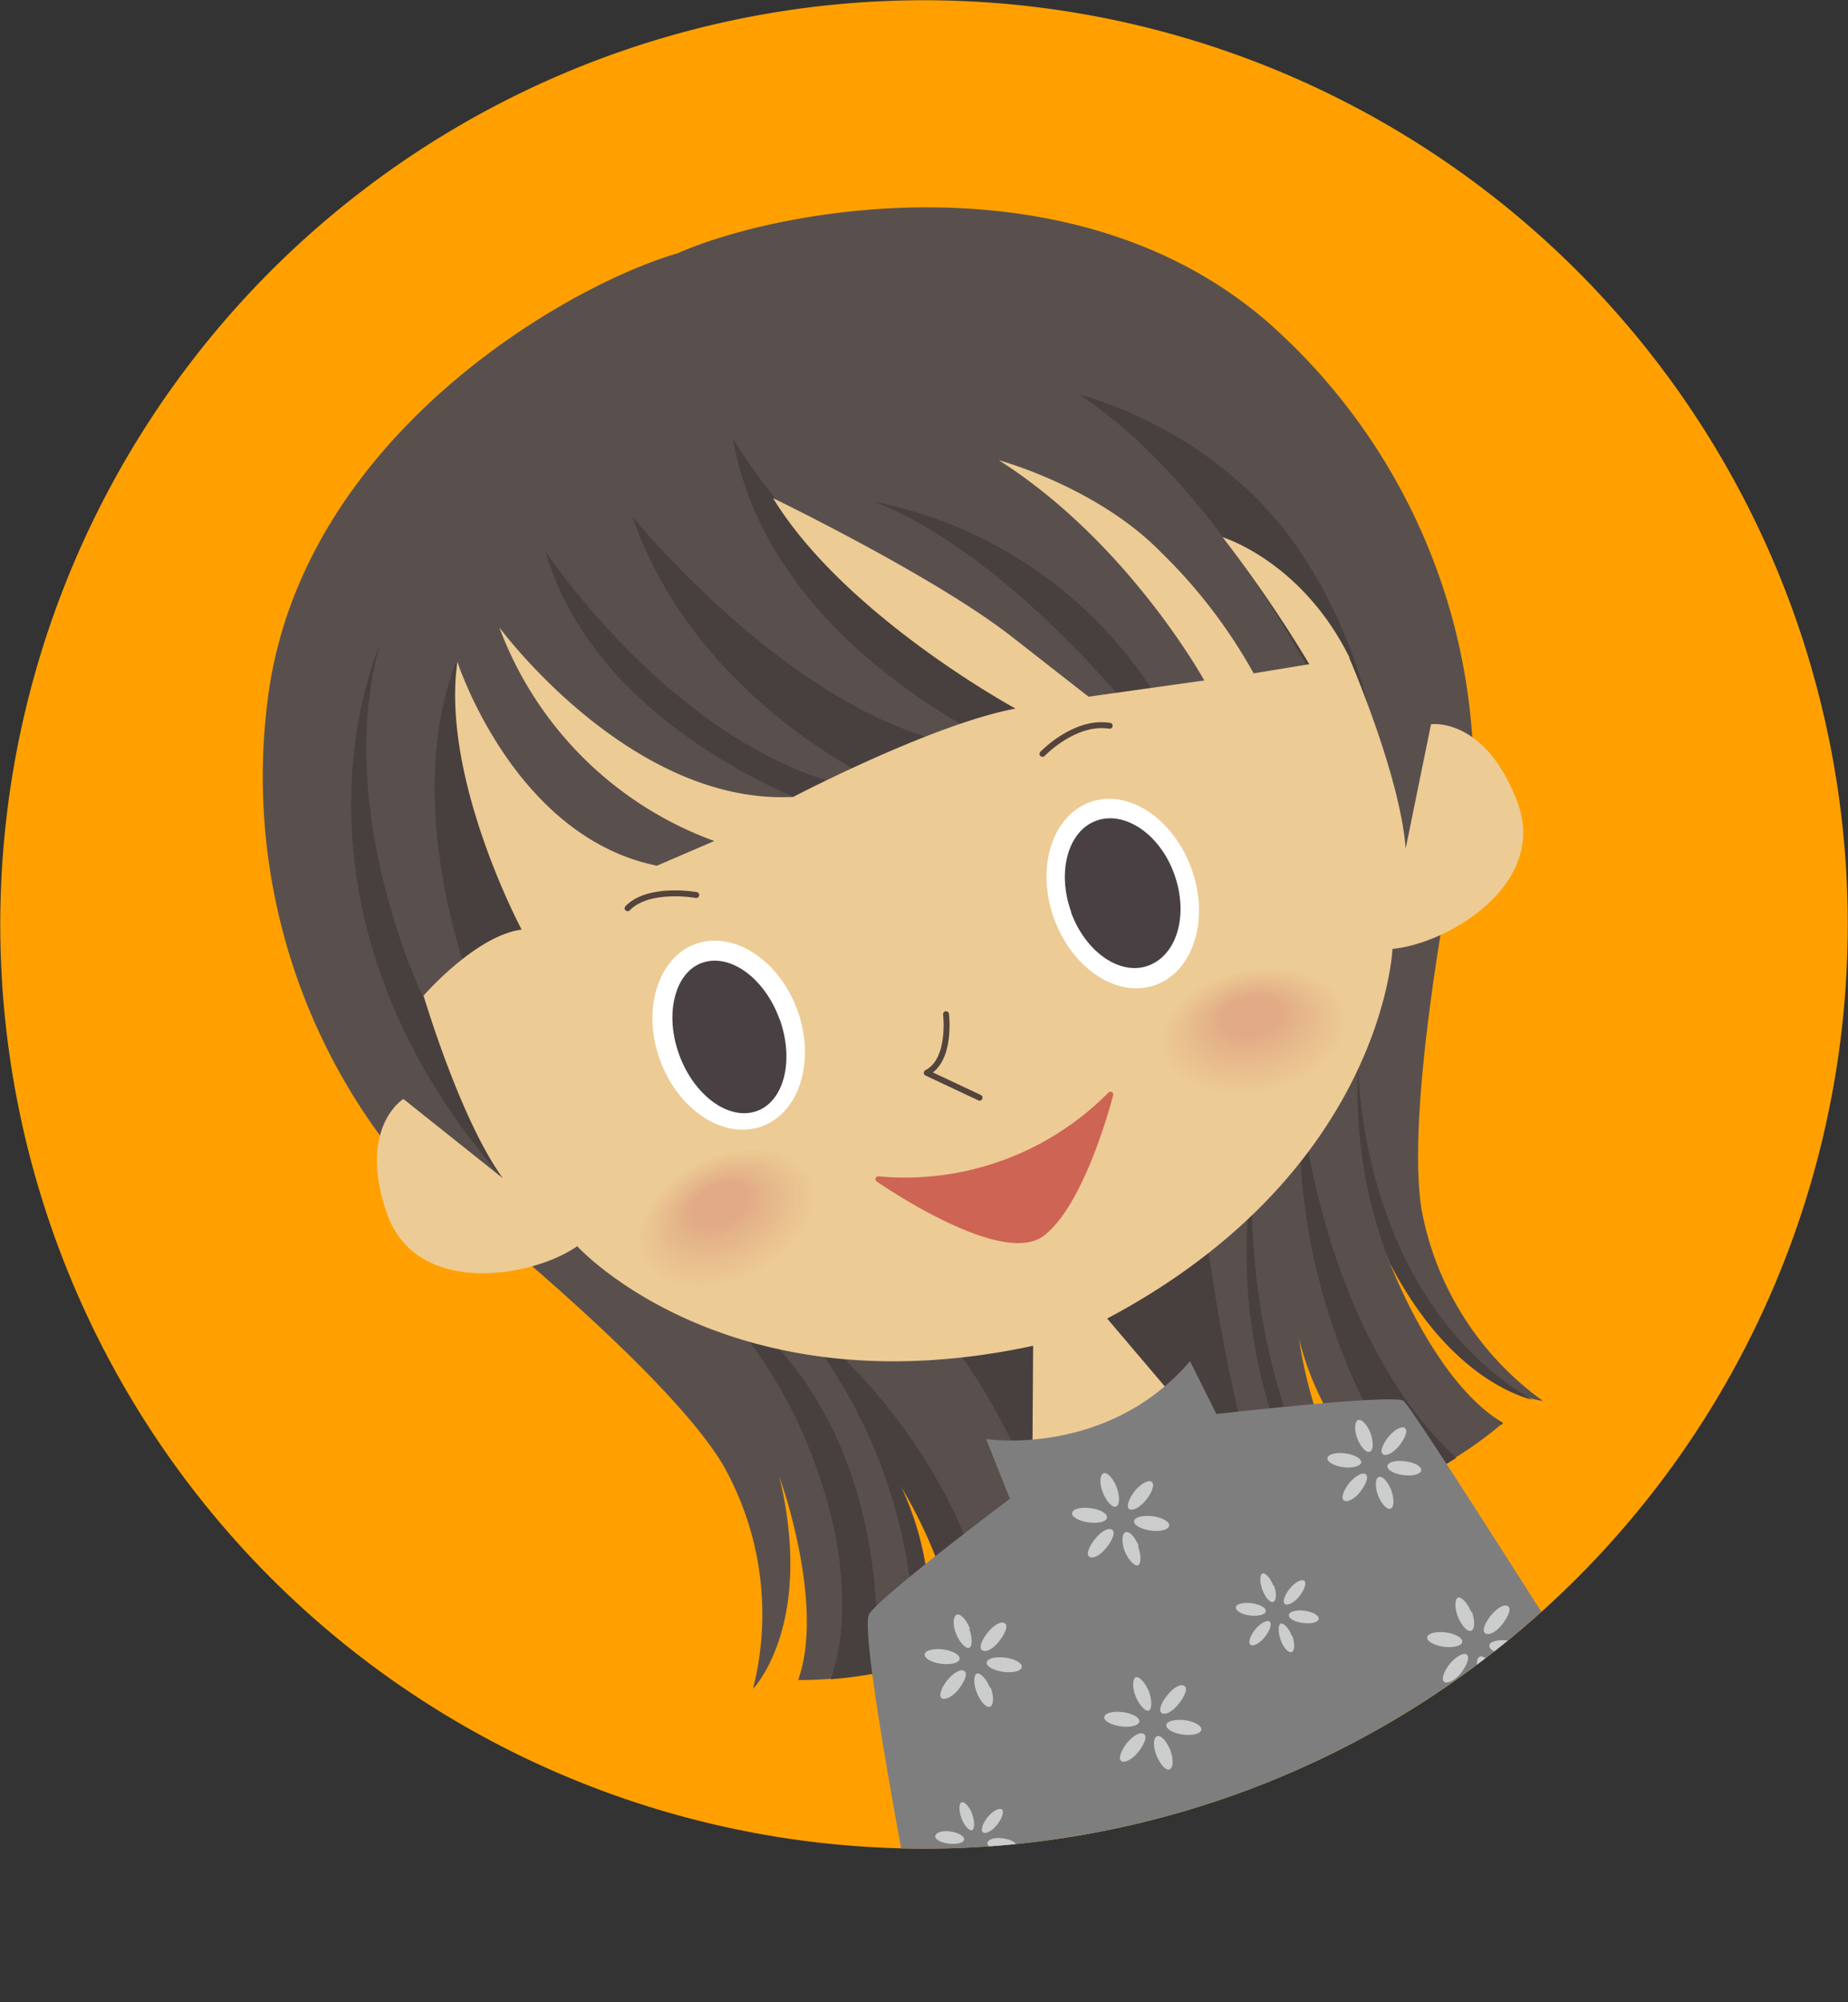 <svg xmlns="http://www.w3.org/2000/svg" xmlns:xlink="http://www.w3.org/1999/xlink" viewBox="0 0 140.04 151.65"><rect x="0" y="0" width="140.04" height="151.65" fill="#333333" stroke="none"/><defs><style>.cls-1,.cls-46,.cls-9{fill:none;}.cls-2{fill:#ffa000;}.cls-3{clip-path:url(#clip-path);}.cls-4{fill:#59504e;}.cls-5{fill:#48403e;}.cls-6{fill:#edcb94;}.cls-7{fill:#7f7e7f;}.cls-8{fill:#cbcccc;}.cls-9{stroke:#53443c;stroke-width:0.45px;}.cls-46,.cls-9{stroke-linecap:round;stroke-linejoin:round;}.cls-10{fill:#edca94;}.cls-11{fill:#ecc993;}.cls-12{fill:#ecc892;}.cls-13{fill:#ebc892;}.cls-14{fill:#ebc791;}.cls-15{fill:#ebc691;}.cls-16{fill:#ebc591;}.cls-17{fill:#eac490;}.cls-18{fill:#eac390;}.cls-19{fill:#e9c28f;}.cls-20{fill:#e9c18f;}.cls-21{fill:#e9c08f;}.cls-22{fill:#e9c08e;}.cls-23{fill:#e8bf8e;}.cls-24{fill:#e8be8e;}.cls-25{fill:#e8bd8e;}.cls-26{fill:#e8bc8d;}.cls-27{fill:#e7bb8d;}.cls-28{fill:#e6ba8c;}.cls-29{fill:#e6b98b;}.cls-30{fill:#e6b88b;}.cls-31{fill:#e6b78b;}.cls-32{fill:#e6b68a;}.cls-33{fill:#e5b58a;}.cls-34{fill:#e4b48a;}.cls-35{fill:#e4b489;}.cls-36{fill:#e4b389;}.cls-37{fill:#e4b289;}.cls-38{fill:#e4b088;}.cls-39{fill:#e4af88;}.cls-40{fill:#e3ae88;}.cls-41{fill:#e3ae87;}.cls-42{fill:#e2ad87;}.cls-43{fill:#e2ac87;}.cls-44{fill:#e2ab86;}.cls-45{fill:#ce6454;}.cls-46{stroke:#ce6454;stroke-width:0.42px;}.cls-47{fill:#fff;}.cls-48{fill:#484043;}</style><clipPath id="clip-path" transform="translate(0 0)"><path class="cls-1" d="M4.24,94A70,70,0,1,0,46.08,4.24,70,70,0,0,0,4.24,94"/></clipPath></defs><title>アセット 32</title><g id="レイヤー_2" data-name="レイヤー 2"><g id="bg-students"><path class="cls-2" d="M135.8,46.08A70,70,0,1,1,46.08,4.24,70,70,0,0,1,135.8,46.08" transform="translate(0 0)"/><g class="cls-3"><path class="cls-4" d="M111.64,57.25A46,46,0,0,0,96.05,24.38C81.32,11.63,59.1,15.75,51.34,19.19c-8.15,2.35-27.82,13.48-30.9,32.71a46,46,0,0,0,9.18,35.2s20.19,15.56,25.15,23.82a22.94,22.94,0,0,1,2.29,17s4.69-4.78,2-16.08c0,0,3.5,9.62,1.42,15.41a29.91,29.91,0,0,0,9.5-1.51s1.75-5.94-1.77-13.32c0,0,5.21,8.16,3.95,13.93l16-4.43,1.11-.4,15.1-6.89c-4.67-3.61-5.93-13.21-5.93-13.21,2,7.92,7.2,11.35,7.2,11.35a30.22,30.22,0,0,0,8.26-5c-5.32-3.1-8.82-12.72-8.82-12.72,5.18,10.41,11.84,11.06,11.84,11.06a23,23,0,0,1-9.2-14.53c-1.5-9.51,4-34.41,4-34.41" transform="translate(0 0)"/><path class="cls-5" d="M32,75.37s-6.77-14.06-3.21-26.53c0,0-8.88,19.42,9.23,40.36" transform="translate(0 0)"/><path class="cls-5" d="M36.21,76.05S30.08,61.51,34.59,50.1c0,0,1,19.73,11.53,24S62.9,68,62.9,68L65,62.22S45.65,56.69,41.34,41.77c0,0,10.88,16.43,25.3,18.22q.89.1,1.77.15S53.05,54,47.91,39.1c0,0,11.68,14.47,24.13,17.2l5.34.85s-19-7.62-21.83-23.9A45,45,0,0,0,66.68,45.4C74,50.85,84,57,84,57l1.57-3.37S76,41.74,66.23,38A32.66,32.66,0,0,1,89,55.17l11.76-1.48s-8-16.64-19-23.81c0,0,10.7,2.53,17,12.24a37.28,37.28,0,0,1,6,19.6l.93,6.37L44.13,83.22Z" transform="translate(0 0)"/><path class="cls-5" d="M90.31,83.45S62.07,92.61,69.81,99.3c5.73,4.93,10.53,17.84,12.64,24.23L88.12,122l1.11-.4,8-3.65c-5.46-13.13-6.91-34.46-6.91-34.46" transform="translate(0 0)"/><path class="cls-5" d="M69.27,126l.69-.23s1.74-5.94-1.78-13.32c0,0,5.21,8.16,3.95,13.93l3.51-1c-2.52-17-15.87-26.09-15.87-26.09A39,39,0,0,1,69.27,126" transform="translate(0 0)"/><path class="cls-5" d="M53.24,97.5a36.35,36.35,0,0,1,8.95,14.63c3.08,9.2.88,14.77.76,15.06a33.93,33.93,0,0,0,3.48-.46c1-22.79-13.19-29.23-13.19-29.23" transform="translate(0 0)"/><path class="cls-5" d="M94.86,89.06a41.29,41.29,0,0,0,5.7,27.33l1.57-.72c-8.08-9.92-7.27-26.61-7.27-26.61" transform="translate(0 0)"/><path class="cls-5" d="M98.52,83a47.8,47.8,0,0,0,8.41,29.28,27.31,27.31,0,0,0,3.42-1.85C100,100.78,98.52,83,98.52,83" transform="translate(0 0)"/><path class="cls-5" d="M102.93,80.53a36,36,0,0,0,2.4,15.17c4.08,7.81,8.94,9.83,10.79,10.33-13.35-7.93-13.19-25.5-13.19-25.5" transform="translate(0 0)"/><path class="cls-5" d="M113.39,107.56l.38.36.09-.07-.47-.29" transform="translate(0 0)"/><path class="cls-6" d="M102.24,49.82s3.87,8.91,4.28,14.46l1.92-9.42s4-.61,6.5,5.76-5.29,10.88-9.42,11.25c0,0-.68,16.89-21.62,28l9.95,11.71-5.7,5.34-1.16.25-1,.55-7.8-.42.1-15.37c-23.17,5-34.55-7.54-34.55-7.54-3.4,2.38-12.26,3.91-14.45-2.56s1.28-8.59,1.28-8.59l7.53,6c-3.26-4.51-6-13.83-6-13.83s3.95-4.55,7.43-5c0,0-6.13-11.46-4.87-20.29,0,0,4.26,13.25,15.12,15.45l4.35-1.87A27.36,27.36,0,0,1,37.84,47.52S47.75,61,60.11,60.36c0,0,10.56-5.52,16.85-6.69,0,0-12.91-7-18.38-15.94,0,0,12.2,5.9,18.06,10.47l5.85,4.57,8.77-1.23S85.49,41.07,75.69,34.86c0,0,7.45,2,12.32,7A39.64,39.64,0,0,1,95,51l4.22-.69a99.34,99.34,0,0,0-6.57-9.62s6,1.81,9.61,9.11" transform="translate(0 0)"/><path class="cls-7" d="M74.73,109s9.17,1.41,15.45-5.9l2,4s13.41-1.53,14.17-1,17,26.33,17,26.33L70.52,151.65s-5.62-27.95-4.65-29.41,10.66-8.72,10.66-8.72Z" transform="translate(0 0)"/><path class="cls-8" d="M73.45,123.37c.26.69.23,1.34,0,1.44s-.72-.37-1-1.07-.22-1.34.06-1.44.72.37,1,1.07" transform="translate(0 0)"/><path class="cls-8" d="M75.08,127.83c.25.69.22,1.34-.06,1.44s-.72-.37-1-1.07-.23-1.34,0-1.44.72.37,1,1.07" transform="translate(0 0)"/><path class="cls-8" d="M71.47,124.93c.73.1,1.29.42,1.25.72s-.66.46-1.39.37-1.3-.42-1.26-.72.67-.46,1.4-.37" transform="translate(0 0)"/><path class="cls-8" d="M76.17,125.55c.74.09,1.3.42,1.26.72s-.67.46-1.4.36-1.29-.41-1.26-.71.67-.47,1.4-.37" transform="translate(0 0)"/><path class="cls-8" d="M71.8,127.24c.48-.56,1-.86,1.28-.67s0,.81-.44,1.38-1.06.86-1.29.67,0-.82.45-1.38" transform="translate(0 0)"/><path class="cls-8" d="M74.87,123.62c.47-.56,1-.86,1.28-.67s0,.81-.45,1.38-1,.86-1.28.66,0-.81.45-1.37" transform="translate(0 0)"/><path class="cls-8" d="M84.62,112.66c.26.7.23,1.34-.05,1.45s-.72-.38-1-1.07-.22-1.34.06-1.45.72.38,1,1.07" transform="translate(0 0)"/><path class="cls-8" d="M86.24,117.12c.26.7.23,1.34,0,1.44s-.72-.37-1-1.06-.22-1.35.06-1.45.72.37,1,1.07" transform="translate(0 0)"/><path class="cls-8" d="M82.64,114.23c.73.09,1.29.41,1.25.72s-.66.46-1.4.36-1.29-.41-1.25-.71.66-.47,1.4-.37" transform="translate(0 0)"/><path class="cls-8" d="M87.34,114.84c.74.1,1.3.42,1.26.72s-.67.47-1.4.37-1.3-.42-1.26-.72.67-.46,1.4-.37" transform="translate(0 0)"/><path class="cls-8" d="M83,116.54c.48-.57,1-.87,1.28-.67s0,.81-.45,1.37-1,.86-1.28.67,0-.81.45-1.37" transform="translate(0 0)"/><path class="cls-8" d="M86,112.92c.48-.57,1.06-.87,1.29-.67s0,.81-.45,1.37-1.05.87-1.28.67,0-.81.44-1.37" transform="translate(0 0)"/><path class="cls-8" d="M87.06,128.11c.26.7.23,1.34,0,1.45s-.72-.38-1-1.07-.23-1.34,0-1.45.72.38,1,1.07" transform="translate(0 0)"/><path class="cls-8" d="M88.69,132.57c.25.7.22,1.34-.06,1.45s-.72-.38-1-1.08-.23-1.34.06-1.44.71.37,1,1.07" transform="translate(0 0)"/><path class="cls-8" d="M85.08,129.68c.73.09,1.29.41,1.26.71s-.67.47-1.4.37-1.3-.41-1.26-.71.67-.47,1.4-.37" transform="translate(0 0)"/><path class="cls-8" d="M89.78,130.29c.74.1,1.3.42,1.26.72s-.66.47-1.4.37-1.29-.42-1.26-.72.67-.46,1.4-.37" transform="translate(0 0)"/><path class="cls-8" d="M85.41,132c.48-.56,1-.86,1.28-.66s0,.81-.44,1.37-1.06.86-1.29.67,0-.81.45-1.38" transform="translate(0 0)"/><path class="cls-8" d="M88.48,128.37c.47-.57,1-.87,1.28-.67s0,.81-.45,1.37-1,.87-1.28.67,0-.81.45-1.37" transform="translate(0 0)"/><path class="cls-8" d="M73.67,137.41c.21.58.19,1.12,0,1.21s-.6-.31-.81-.9-.2-1.12,0-1.21.61.32.82.9" transform="translate(0 0)"/><path class="cls-8" d="M75,141.15c.21.58.19,1.13,0,1.21s-.6-.31-.81-.89-.19-1.13,0-1.22.61.32.82.9" transform="translate(0 0)"/><path class="cls-8" d="M72,138.72c.62.08,1.09.35,1.06.61s-.56.39-1.18.31-1.08-.35-1-.61.56-.39,1.17-.31" transform="translate(0 0)"/><path class="cls-8" d="M76,139.24c.62.08,1.09.35,1,.6s-.55.39-1.17.31-1.09-.35-1-.6.55-.39,1.17-.31" transform="translate(0 0)"/><path class="cls-8" d="M72.28,140.66c.4-.47.88-.72,1.08-.56s0,.68-.38,1.15-.88.73-1.07.56,0-.68.37-1.15" transform="translate(0 0)"/><path class="cls-8" d="M74.85,137.62c.4-.47.89-.72,1.08-.56s0,.68-.38,1.16-.88.72-1.07.56,0-.68.37-1.16" transform="translate(0 0)"/><path class="cls-8" d="M96.54,120.09c.22.59.19,1.15-.05,1.24s-.61-.33-.83-.92-.19-1.14,0-1.23.61.32.83.91" transform="translate(0 0)"/><path class="cls-8" d="M97.93,123.9c.21.59.19,1.14-.05,1.23s-.62-.32-.83-.91-.2-1.15,0-1.24.62.33.84.92" transform="translate(0 0)"/><path class="cls-8" d="M94.85,121.43c.62.08,1.1.35,1.07.61s-.57.4-1.2.32-1.1-.36-1.07-.62.57-.39,1.2-.31" transform="translate(0 0)"/><path class="cls-8" d="M98.86,122c.63.09,1.11.36,1.07.62s-.56.39-1.19.31-1.1-.35-1.07-.61.56-.4,1.19-.32" transform="translate(0 0)"/><path class="cls-8" d="M95.13,123.4c.41-.48.9-.74,1.09-.57s0,.69-.38,1.17-.9.74-1.09.57,0-.69.38-1.17" transform="translate(0 0)"/><path class="cls-8" d="M97.75,120.31c.4-.48.89-.74,1.09-.57s0,.69-.38,1.17-.9.74-1.1.57,0-.69.39-1.17" transform="translate(0 0)"/><path class="cls-8" d="M111.54,122.08c.25.69.22,1.34-.06,1.44s-.72-.37-1-1.07-.23-1.34,0-1.44.72.37,1,1.07" transform="translate(0 0)"/><path class="cls-8" d="M113.16,126.54c.25.69.23,1.34-.06,1.44s-.72-.37-1-1.07-.23-1.34.06-1.44.72.37,1,1.07" transform="translate(0 0)"/><path class="cls-8" d="M109.55,123.64c.73.1,1.3.42,1.26.72s-.67.47-1.4.37-1.3-.42-1.26-.72.67-.46,1.4-.37" transform="translate(0 0)"/><path class="cls-8" d="M114.26,124.26c.73.1,1.29.42,1.25.71s-.66.47-1.4.38-1.29-.42-1.25-.72.66-.47,1.4-.37" transform="translate(0 0)"/><path class="cls-8" d="M109.88,126c.48-.56,1.05-.86,1.28-.67s0,.81-.44,1.38-1.06.86-1.29.67,0-.82.45-1.38" transform="translate(0 0)"/><path class="cls-8" d="M113,122.33c.48-.56,1-.86,1.28-.67s0,.81-.45,1.38-1,.86-1.28.67,0-.82.45-1.38" transform="translate(0 0)"/><path class="cls-8" d="M103.86,108.57c.24.67.22,1.29-.06,1.39s-.69-.36-.94-1-.22-1.3.06-1.4.7.37.94,1" transform="translate(0 0)"/><path class="cls-8" d="M105.43,112.88c.24.67.22,1.3-.06,1.39s-.69-.36-.94-1-.22-1.3.06-1.4.69.37.94,1" transform="translate(0 0)"/><path class="cls-8" d="M101.94,110.08c.71.09,1.25.41,1.21.69s-.64.45-1.35.36-1.25-.4-1.21-.69.64-.45,1.35-.36" transform="translate(0 0)"/><path class="cls-8" d="M106.49,110.68c.71.09,1.25.4,1.21.69s-.64.45-1.35.36-1.25-.41-1.21-.7.64-.45,1.35-.35" transform="translate(0 0)"/><path class="cls-8" d="M102.26,112.31c.46-.54,1-.83,1.24-.64s0,.78-.43,1.33-1,.83-1.24.64,0-.78.43-1.33" transform="translate(0 0)"/><path class="cls-8" d="M105.23,108.81c.46-.54,1-.83,1.24-.64s0,.78-.44,1.33-1,.83-1.24.64,0-.78.44-1.33" transform="translate(0 0)"/><path class="cls-9" d="M71.69,76.82s.43,3.48-1.46,4.44l4,1.88" transform="translate(0 0)"/><path class="cls-6" d="M102.18,76.69c.54,2.6-2.21,5.37-6.14,6.19s-7.56-.64-8.1-3.24,2.21-5.38,6.15-6.19,7.56.64,8.09,3.24" transform="translate(0 0)"/><path class="cls-6" d="M102.06,76.68c.53,2.56-2.17,5.29-6,6.09s-7.44-.63-8-3.19,2.18-5.28,6-6.08,7.43.62,8,3.18" transform="translate(0 0)"/><path class="cls-10" d="M101.94,76.68c.52,2.52-2.14,5.2-6,6s-7.31-.61-7.83-3.13,2.14-5.2,6-6,7.31.61,7.83,3.13" transform="translate(0 0)"/><path class="cls-11" d="M101.82,76.67c.51,2.48-2.1,5.11-5.85,5.89s-7.19-.61-7.7-3.08,2.1-5.11,5.85-5.89,7.19.61,7.7,3.08" transform="translate(0 0)"/><path class="cls-12" d="M101.7,76.67c.5,2.43-2.07,5-5.75,5.78s-7.07-.59-7.57-3,2.07-5,5.75-5.79,7.07.6,7.57,3" transform="translate(0 0)"/><path class="cls-13" d="M101.58,76.66c.49,2.39-2,4.94-5.65,5.69s-7-.59-7.44-3,2-4.93,5.65-5.68,6.94.59,7.44,3" transform="translate(0 0)"/><path class="cls-14" d="M101.46,76.66c.48,2.35-2,4.84-5.55,5.58s-6.83-.57-7.31-2.92,2-4.85,5.55-5.58,6.82.57,7.31,2.92" transform="translate(0 0)"/><path class="cls-15" d="M101.33,76.65c.48,2.31-2,4.76-5.45,5.48s-6.69-.56-7.17-2.86,2-4.76,5.45-5.48,6.7.56,7.17,2.86" transform="translate(0 0)"/><path class="cls-16" d="M101.21,76.65c.47,2.26-1.92,4.67-5.35,5.38s-6.57-.55-7-2.82,1.93-4.66,5.35-5.37,6.58.55,7,2.81" transform="translate(0 0)"/><path class="cls-16" d="M101.09,76.64c.46,2.22-1.89,4.59-5.25,5.28s-6.45-.54-6.91-2.76,1.89-4.58,5.25-5.27,6.45.54,6.91,2.75" transform="translate(0 0)"/><path class="cls-17" d="M101,76.64c.45,2.18-1.85,4.49-5.15,5.17s-6.33-.53-6.78-2.7,1.86-4.49,5.15-5.18,6.33.53,6.78,2.71" transform="translate(0 0)"/><path class="cls-18" d="M100.85,76.63c.44,2.14-1.82,4.41-5,5.08s-6.21-.52-6.65-2.65S91,74.65,94.2,74s6.21.52,6.65,2.65" transform="translate(0 0)"/><path class="cls-18" d="M100.73,76.63c.43,2.09-1.79,4.32-5,5s-6.09-.5-6.52-2.6,1.78-4.31,4.95-5,6.08.51,6.52,2.6" transform="translate(0 0)"/><path class="cls-19" d="M100.61,76.62c.42,2-1.75,4.23-4.86,4.88s-6-.5-6.38-2.55,1.75-4.23,4.85-4.87,6,.5,6.39,2.54" transform="translate(0 0)"/><path class="cls-20" d="M100.48,76.62c.42,2-1.71,4.14-4.75,4.77s-5.83-.49-6.25-2.49,1.71-4.14,4.75-4.77,5.84.48,6.25,2.49" transform="translate(0 0)"/><path class="cls-21" d="M100.36,76.61c.41,2-1.67,4.06-4.65,4.67s-5.72-.47-6.12-2.44,1.67-4,4.65-4.66,5.72.47,6.12,2.43" transform="translate(0 0)"/><path class="cls-22" d="M100.24,76.61c.4,1.92-1.64,4-4.55,4.57s-5.59-.47-6-2.39,1.64-4,4.55-4.56,5.59.46,6,2.38" transform="translate(0 0)"/><path class="cls-23" d="M100.12,76.6c.39,1.88-1.6,3.88-4.45,4.47s-5.47-.45-5.86-2.33,1.6-3.88,4.45-4.47,5.47.46,5.86,2.33" transform="translate(0 0)"/><path class="cls-24" d="M100,76.6c.38,1.83-1.57,3.79-4.35,4.37s-5.35-.45-5.73-2.28,1.57-3.79,4.35-4.37,5.35.44,5.73,2.28" transform="translate(0 0)"/><path class="cls-25" d="M99.88,76.59c.37,1.8-1.53,3.7-4.25,4.27s-5.23-.43-5.6-2.23,1.53-3.7,4.25-4.26,5.23.43,5.6,2.22" transform="translate(0 0)"/><path class="cls-26" d="M99.76,76.59c.36,1.75-1.5,3.61-4.16,4.16s-5.1-.42-5.46-2.17,1.5-3.61,4.15-4.16,5.11.42,5.47,2.17" transform="translate(0 0)"/><path class="cls-26" d="M99.64,76.58c.35,1.71-1.47,3.53-4.06,4.07s-5-.42-5.33-2.12,1.46-3.53,4-4.06,5,.41,5.34,2.11" transform="translate(0 0)"/><path class="cls-27" d="M99.51,76.58c.35,1.66-1.42,3.44-4,4s-4.86-.4-5.2-2.06,1.43-3.44,4-4,4.86.4,5.2,2.06" transform="translate(0 0)"/><path class="cls-28" d="M99.39,76.58c.34,1.62-1.39,3.34-3.85,3.85s-4.74-.39-5.07-2,1.39-3.35,3.85-3.86,4.74.39,5.07,2" transform="translate(0 0)"/><path class="cls-28" d="M99.27,76.57c.33,1.58-1.35,3.26-3.75,3.76s-4.62-.38-4.94-2,1.35-3.26,3.75-3.76,4.61.38,4.94,2" transform="translate(0 0)"/><path class="cls-29" d="M99.15,76.57c.32,1.53-1.32,3.17-3.65,3.65s-4.49-.37-4.81-1.9,1.32-3.17,3.65-3.66,4.49.37,4.81,1.91" transform="translate(0 0)"/><path class="cls-30" d="M99,76.56c.31,1.49-1.28,3.08-3.56,3.55s-4.36-.35-4.67-1.85,1.28-3.08,3.55-3.55,4.37.36,4.68,1.85" transform="translate(0 0)"/><path class="cls-31" d="M98.91,76.56c.3,1.45-1.25,3-3.46,3.45s-4.24-.35-4.54-1.8,1.24-3,3.45-3.45,4.25.35,4.55,1.8" transform="translate(0 0)"/><path class="cls-31" d="M98.79,76.55c.29,1.41-1.22,2.91-3.36,3.35s-4.12-.34-4.41-1.74,1.21-2.91,3.35-3.35,4.13.33,4.42,1.74" transform="translate(0 0)"/><path class="cls-32" d="M98.67,76.54c.28,1.37-1.18,2.83-3.26,3.26s-4-.33-4.28-1.69,1.17-2.82,3.26-3.26,4,.33,4.28,1.69" transform="translate(0 0)"/><path class="cls-33" d="M98.54,76.54c.27,1.32-1.14,2.73-3.15,3.15s-3.88-.32-4.15-1.64,1.14-2.73,3.16-3.15,3.87.32,4.14,1.64" transform="translate(0 0)"/><path class="cls-34" d="M98.42,76.54c.27,1.28-1.1,2.64-3.06,3s-3.75-.3-4-1.58,1.1-2.64,3.05-3,3.76.31,4,1.59" transform="translate(0 0)"/><path class="cls-35" d="M98.3,76.53c.26,1.24-1.07,2.56-3,3s-3.63-.3-3.88-1.53,1.07-2.56,3-3,3.62.29,3.88,1.53" transform="translate(0 0)"/><path class="cls-36" d="M98.18,76.53c.25,1.19-1,2.46-2.86,2.84s-3.51-.28-3.75-1.48,1-2.46,2.86-2.84,3.5.28,3.75,1.48" transform="translate(0 0)"/><path class="cls-37" d="M98.06,76.52c.24,1.15-1,2.38-2.76,2.74s-3.39-.27-3.62-1.42,1-2.38,2.76-2.74,3.38.27,3.62,1.42" transform="translate(0 0)"/><path class="cls-38" d="M97.94,76.52c.23,1.1-1,2.29-2.66,2.64S92,78.9,91.79,77.79s1-2.29,2.66-2.64,3.26.26,3.49,1.37" transform="translate(0 0)"/><path class="cls-39" d="M97.82,76.51c.21,1.07-.93,2.2-2.56,2.54s-3.14-.25-3.36-1.31.92-2.21,2.56-2.55,3.13.26,3.36,1.32" transform="translate(0 0)"/><path class="cls-40" d="M97.69,76.51c.22,1-.89,2.11-2.46,2.44s-3-.24-3.22-1.27.89-2.11,2.46-2.44,3,.24,3.22,1.27" transform="translate(0 0)"/><path class="cls-41" d="M97.57,76.5c.21,1-.85,2-2.36,2.34s-2.89-.23-3.09-1.21.85-2,2.36-2.34,2.89.23,3.09,1.21" transform="translate(0 0)"/><path class="cls-42" d="M97.45,76.5c.19.93-.82,1.94-2.26,2.23s-2.77-.21-3-1.15.81-1.94,2.26-2.24,2.77.22,3,1.16" transform="translate(0 0)"/><path class="cls-43" d="M97.33,76.49c.18.9-.78,1.85-2.16,2.14s-2.65-.21-2.83-1.11.78-1.85,2.16-2.13,2.64.21,2.83,1.1" transform="translate(0 0)"/><path class="cls-44" d="M97.21,76.49c.18.85-.75,1.76-2.06,2s-2.53-.2-2.7-1,.74-1.76,2.06-2,2.52.2,2.7,1" transform="translate(0 0)"/><path class="cls-44" d="M97.09,76.48c.17.81-.71,1.68-2,1.94s-2.4-.19-2.57-1,.71-1.68,2-1.93,2.4.18,2.57,1" transform="translate(0 0)"/><path class="cls-6" d="M61.59,89.06c1.19,2.37-.75,5.76-4.34,7.56s-7.47,1.34-8.66-1,.75-5.76,4.34-7.56,7.46-1.34,8.66,1" transform="translate(0 0)"/><path class="cls-6" d="M61.47,89.08c1.17,2.34-.74,5.67-4.27,7.44s-7.35,1.32-8.52-1,.74-5.67,4.27-7.45,7.34-1.31,8.52,1" transform="translate(0 0)"/><path class="cls-10" d="M61.35,89.11c1.15,2.3-.73,5.57-4.2,7.32s-7.23,1.29-8.38-1,.73-5.58,4.2-7.32,7.22-1.3,8.38,1" transform="translate(0 0)"/><path class="cls-11" d="M61.23,89.14c1.13,2.25-.72,5.48-4.13,7.19s-7.1,1.28-8.24-1,.72-5.48,4.13-7.2,7.1-1.27,8.24,1" transform="translate(0 0)"/><path class="cls-12" d="M61.11,89.16c1.11,2.22-.7,5.39-4.06,7.07s-7,1.26-8.09-1,.7-5.39,4.06-7.07,7-1.26,8.09,1" transform="translate(0 0)"/><path class="cls-13" d="M61,89.19c1.1,2.18-.69,5.29-4,7s-6.86,1.23-8-1,.69-5.29,4-7,6.86-1.23,8,1" transform="translate(0 0)"/><path class="cls-14" d="M60.87,89.22C62,91.36,60.2,94.41,57,96s-6.74,1.21-7.82-.93.68-5.2,3.92-6.83,6.74-1.21,7.81.94" transform="translate(0 0)"/><path class="cls-15" d="M60.76,89.24c1.05,2.1-.67,5.1-3.85,6.7s-6.62,1.19-7.68-.91.67-5.1,3.85-6.7,6.62-1.19,7.68.91" transform="translate(0 0)"/><path class="cls-16" d="M60.64,89.27c1,2.06-.66,5-3.78,6.58S50.36,97,49.33,95s.65-5,3.77-6.58,6.5-1.16,7.54.9" transform="translate(0 0)"/><path class="cls-16" d="M60.52,89.3c1,2-.65,4.91-3.71,6.45s-6.37,1.14-7.39-.88.64-4.91,3.71-6.45,6.37-1.15,7.39.88" transform="translate(0 0)"/><path class="cls-17" d="M60.4,89.32c1,2-.63,4.82-3.64,6.33s-6.25,1.13-7.25-.86.63-4.82,3.64-6.33,6.25-1.12,7.25.86" transform="translate(0 0)"/><path class="cls-18" d="M60.28,89.35c1,2-.62,4.72-3.57,6.21s-6.13,1.1-7.11-.85.62-4.72,3.57-6.2,6.13-1.11,7.11.84" transform="translate(0 0)"/><path class="cls-18" d="M60.16,89.38c1,1.9-.61,4.63-3.5,6.08s-6,1.08-7-.83.6-4.63,3.49-6.08,6-1.08,7,.83" transform="translate(0 0)"/><path class="cls-19" d="M60,89.4c.94,1.87-.59,4.54-3.43,6s-5.88,1.06-6.82-.81.59-4.53,3.43-6,5.89-1.06,6.82.81" transform="translate(0 0)"/><path class="cls-20" d="M59.93,89.43c.92,1.83-.59,4.44-3.36,5.83s-5.77,1-6.69-.79.59-4.44,3.36-5.83,5.77-1,6.69.79" transform="translate(0 0)"/><path class="cls-21" d="M59.81,89.46c.9,1.79-.58,4.34-3.29,5.71s-5.65,1-6.55-.78.58-4.34,3.29-5.71,5.65-1,6.55.78" transform="translate(0 0)"/><path class="cls-22" d="M59.69,89.48c.88,1.75-.56,4.26-3.22,5.59s-5.52,1-6.4-.76.56-4.25,3.21-5.58,5.53-1,6.41.75" transform="translate(0 0)"/><path class="cls-23" d="M59.57,89.51c.86,1.71-.55,4.16-3.15,5.46s-5.4,1-6.26-.74.55-4.15,3.15-5.46,5.4-1,6.26.74" transform="translate(0 0)"/><path class="cls-24" d="M59.45,89.54c.84,1.67-.53,4.06-3.08,5.34s-5.28,1-6.12-.72.54-4.07,3.08-5.35,5.28-1,6.12.73" transform="translate(0 0)"/><path class="cls-25" d="M59.33,89.56c.82,1.64-.52,4-3,5.22s-5.16.93-6-.7.53-4,3-5.22,5.16-.93,6,.7" transform="translate(0 0)"/><path class="cls-26" d="M59.21,89.59c.81,1.59-.51,3.88-2.93,5.09s-5,.91-5.84-.68.51-3.88,2.93-5.1,5-.91,5.84.69" transform="translate(0 0)"/><path class="cls-26" d="M59.1,89.61c.78,1.56-.5,3.79-2.87,5s-4.92.89-5.7-.67.5-3.78,2.87-5,4.91-.89,5.7.66" transform="translate(0 0)"/><path class="cls-27" d="M59,89.64c.76,1.52-.49,3.69-2.8,4.85s-4.79.87-5.56-.65.49-3.69,2.8-4.85,4.8-.87,5.56.65" transform="translate(0 0)"/><path class="cls-28" d="M58.86,89.67c.74,1.48-.48,3.59-2.73,4.72s-4.67.85-5.42-.63.48-3.6,2.73-4.72,4.68-.85,5.42.63" transform="translate(0 0)"/><path class="cls-28" d="M58.74,89.69c.72,1.44-.47,3.5-2.66,4.6s-4.55.83-5.27-.61.46-3.5,2.65-4.6,4.56-.82,5.28.61" transform="translate(0 0)"/><path class="cls-29" d="M58.62,89.72c.7,1.4-.45,3.41-2.59,4.48s-4.43.8-5.13-.6.45-3.41,2.59-4.48,4.43-.8,5.13.6" transform="translate(0 0)"/><path class="cls-30" d="M58.5,89.75c.69,1.36-.44,3.31-2.51,4.35s-4.31.78-5-.58.45-3.31,2.52-4.35,4.31-.78,5,.58" transform="translate(0 0)"/><path class="cls-31" d="M58.38,89.77C59.05,91.1,58,93,55.94,94s-4.19.75-4.86-.57.43-3.21,2.45-4.23,4.19-.76,4.85.56" transform="translate(0 0)"/><path class="cls-31" d="M58.27,89.8c.64,1.28-.42,3.12-2.38,4.11s-4.07.74-4.71-.55.42-3.12,2.37-4.1,4.07-.74,4.72.54" transform="translate(0 0)"/><path class="cls-32" d="M58.15,89.83c.62,1.24-.41,3-2.31,4s-4,.72-4.57-.53.41-3,2.31-4,3.94-.72,4.57.53" transform="translate(0 0)"/><path class="cls-33" d="M58,89.85c.6,1.21-.4,2.94-2.24,3.86s-3.82.7-4.43-.51.4-2.93,2.24-3.86,3.82-.69,4.43.51" transform="translate(0 0)"/><path class="cls-34" d="M57.91,89.88c.59,1.17-.38,2.84-2.17,3.74s-3.7.67-4.29-.5.39-2.83,2.17-3.73,3.7-.68,4.29.49" transform="translate(0 0)"/><path class="cls-35" d="M57.79,89.91c.57,1.13-.37,2.74-2.09,3.61s-3.58.65-4.15-.48.37-2.74,2.09-3.61,3.58-.65,4.15.48" transform="translate(0 0)"/><path class="cls-36" d="M57.67,89.93c.55,1.09-.36,2.65-2,3.49s-3.46.64-4-.45.36-2.66,2-3.49,3.46-.63,4,.45" transform="translate(0 0)"/><path class="cls-37" d="M57.56,90c.52,1.05-.35,2.56-2,3.37s-3.34.61-3.87-.44.35-2.56,2-3.37,3.34-.61,3.87.44" transform="translate(0 0)"/><path class="cls-38" d="M57.44,90c.5,1-.34,2.46-1.89,3.24s-3.22.59-3.73-.42.34-2.47,1.89-3.24,3.22-.59,3.73.42" transform="translate(0 0)"/><path class="cls-39" d="M57.32,90c.48,1-.33,2.37-1.82,3.12s-3.09.57-3.58-.4.32-2.37,1.81-3.12,3.1-.57,3.59.4" transform="translate(0 0)"/><path class="cls-40" d="M57.2,90c.47.93-.31,2.27-1.75,3s-3,.55-3.44-.38.31-2.28,1.75-3,3-.54,3.44.39" transform="translate(0 0)"/><path class="cls-41" d="M57.08,90.07c.45.89-.3,2.18-1.67,2.87s-2.86.52-3.31-.37.3-2.18,1.68-2.87,2.85-.53,3.3.37" transform="translate(0 0)"/><path class="cls-42" d="M57,90.09c.43.86-.29,2.09-1.6,2.75s-2.74.5-3.16-.35.28-2.09,1.6-2.75,2.73-.5,3.16.35" transform="translate(0 0)"/><path class="cls-43" d="M56.84,90.12c.41.82-.27,2-1.53,2.62s-2.61.49-3-.33.28-2,1.53-2.62,2.61-.49,3,.33" transform="translate(0 0)"/><path class="cls-44" d="M56.72,90.15c.4.77-.26,1.89-1.46,2.5s-2.49.46-2.88-.32.27-1.9,1.46-2.5,2.49-.46,2.88.32" transform="translate(0 0)"/><path class="cls-44" d="M56.61,90.17c.37.74-.26,1.81-1.4,2.38s-2.37.44-2.74-.3.26-1.8,1.4-2.38,2.36-.43,2.74.3" transform="translate(0 0)"/><path class="cls-9" d="M52.76,67.79s-3.59-.65-5.2,1" transform="translate(0 0)"/><path class="cls-9" d="M79,57.1s2.42-2.55,5.09-2.13" transform="translate(0 0)"/><path class="cls-45" d="M66.55,89.31a21.93,21.93,0,0,0,17.6-6.41S82.1,91,79,93.41s-12.46-4.1-12.46-4.1" transform="translate(0 0)"/><path class="cls-46" d="M66.55,89.31a21.93,21.93,0,0,0,17.6-6.41S82.1,91,79,93.41,66.55,89.31,66.55,89.31Z" transform="translate(0 0)"/><path class="cls-47" d="M60.42,76.49c1.39,3.83.19,7.77-2.68,8.82s-6.33-1.21-7.72-5-.19-7.77,2.68-8.81,6.33,1.2,7.72,5" transform="translate(0 0)"/><path class="cls-48" d="M59.07,77.16c1.14,3.12.36,6.27-1.74,7S52.62,83,51.48,79.92s-.36-6.27,1.74-7,4.72,1.15,5.85,4.27" transform="translate(0 0)"/><path class="cls-47" d="M79.88,69.59c1.39,3.82,4.85,6.07,7.72,5s4.07-5,2.68-8.82-4.85-6.07-7.72-5-4.07,5-2.68,8.82" transform="translate(0 0)"/><path class="cls-48" d="M81.17,69.12c1.1,3,3.74,4.84,5.9,4s3-3.87,1.92-6.9-3.75-4.84-5.91-4.06-3,3.88-1.91,6.91" transform="translate(0 0)"/></g></g></g></svg>